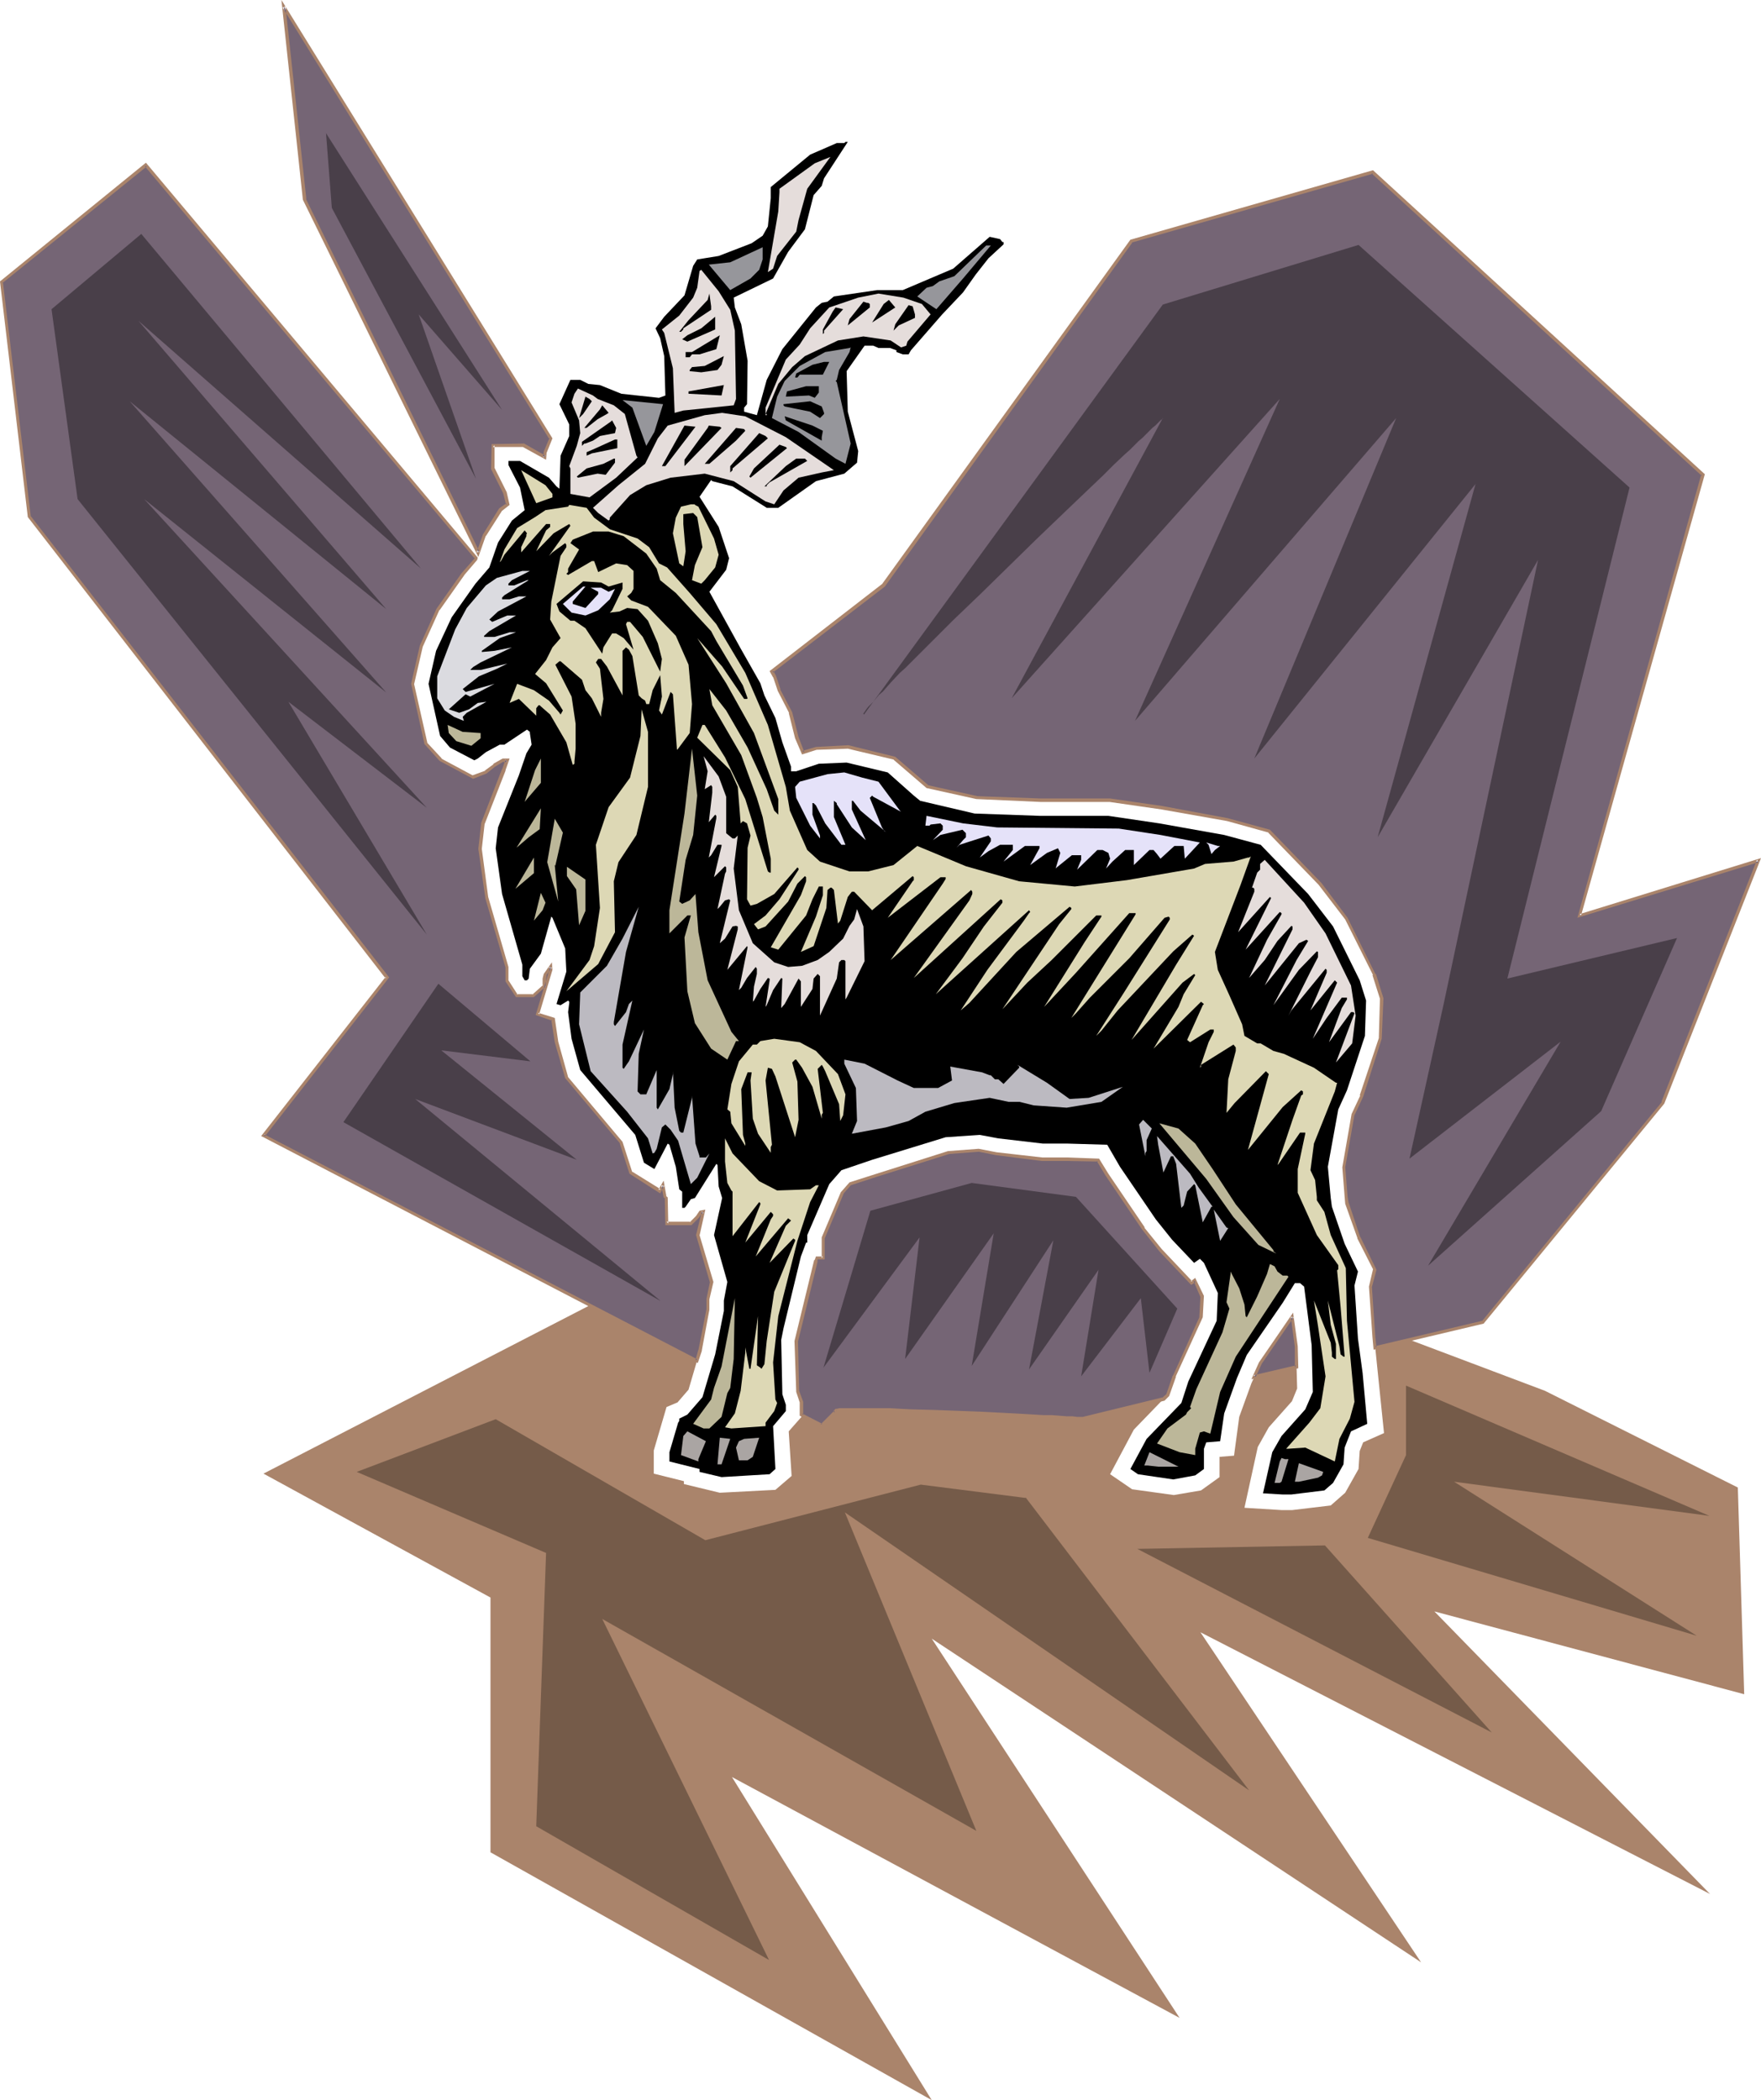 <?xml version="1.0" encoding="UTF-8" standalone="no"?>
<svg
   version="1.0"
   width="130.023mm"
   height="155.049mm"
   id="svg85"
   sodipodi:docname="Gnu 2.wmf"
   xmlns:inkscape="http://www.inkscape.org/namespaces/inkscape"
   xmlns:sodipodi="http://sodipodi.sourceforge.net/DTD/sodipodi-0.dtd"
   xmlns="http://www.w3.org/2000/svg"
   xmlns:svg="http://www.w3.org/2000/svg">
  <sodipodi:namedview
     id="namedview85"
     pagecolor="#ffffff"
     bordercolor="#000000"
     borderopacity="0.25"
     inkscape:showpageshadow="2"
     inkscape:pageopacity="0.0"
     inkscape:pagecheckerboard="0"
     inkscape:deskcolor="#d1d1d1"
     inkscape:document-units="mm" />
  <defs
     id="defs1">
    <pattern
       id="WMFhbasepattern"
       patternUnits="userSpaceOnUse"
       width="6"
       height="6"
       x="0"
       y="0" />
  </defs>
  <path
     style="fill:#aa846b;fill-opacity:1;fill-rule:evenodd;stroke:none"
     d="m 195.697,348.182 -122.169,63.012 63.347,34.576 v 71.09 l 123.139,69.152 -55.752,-90.156 124.917,67.213 -69.165,-105.828 136.552,90.317 -61.57,-92.094 142.208,73.029 -76.922,-78.846 86.456,23.104 -1.778,-57.68 -53.813,-26.982 -47.995,-18.096 0.323,3.07 0.97,9.533 1.778,17.288 -5.818,2.585 -0.97,2.424 -0.323,5.009 -3.717,6.624 -4.04,3.555 -10.827,1.293 H 357.782 l -10.504,-0.646 3.717,-16.965 3.07,-5.493 6.464,-7.271 1.454,-3.555 -0.323,-11.795 -0.97,-8.24 -8.888,12.926 -2.586,5.655 -3.394,9.371 -1.454,10.825 -4.04,0.323 v 5.655 l -5.171,3.716 -7.595,1.293 -11.635,-1.616 -6.141,-4.201 6.626,-12.441 9.373,-9.694 1.939,-5.17 7.434,-16.48 0.323,-5.816 -2.101,-4.524 -0.97,0.646 -3.07,-3.231 -99.707,-5.17 v 1.616 h -1.616 l -0.323,0.646 -5.494,22.62 0.323,13.895 1.131,2.908 v 4.201 l -3.555,4.039 0.808,12.441 -4.525,3.878 -15.514,0.808 -10.019,-2.424 v -0.808 l -8.403,-2.1 v -6.463 l 3.555,-12.118 3.07,-1.293 3.07,-3.555 3.232,-10.987 2.262,-11.471 v -2.747 l 0.97,-4.847 z"
     id="path1" />
  <path
     style="fill:#756575;fill-opacity:1;fill-rule:evenodd;stroke:none"
     d="m 361.822,381.465 -11.797,2.747 1.778,-3.878 8.888,-12.926 0.97,8.24 z m -128.633,12.441 -3.878,3.878 -5.656,-2.908 v -3.716 l -1.131,-2.908 -0.323,-13.895 5.494,-22.62 0.323,-0.646 h 1.616 v -5.655 l 5.333,-12.602 2.262,-2.585 7.434,-2.424 20.038,-6.14 8.403,-0.646 4.848,0.969 12.766,1.454 h 7.272 l 8.565,0.323 2.424,4.039 10.019,15.026 4.848,5.978 8.565,9.048 0.97,-0.646 2.101,4.524 -0.323,5.816 -7.434,16.48 -1.939,5.17 -1.131,1.131 -22.462,5.493 h -0.323 l -0.323,-0.162 h -0.97 -1.454 l -1.454,-0.162 h -1.939 l -2.101,-0.162 -2.424,-0.162 h -2.586 l -2.747,-0.162 -2.909,-0.162 -3.07,-0.162 -6.302,-0.323 -6.626,-0.162 -6.464,-0.323 -6.302,-0.323 h -3.07 l -2.747,-0.162 h -2.747 -2.586 l -2.101,-0.162 h -3.878 l -1.454,0.162 h -1.131 l -0.808,0.162 h -0.323 l -0.162,0.162 h -0.162 z M 194.405,379.688 73.528,316.999 108.11,272.729 8.08,144.12 0.323,78.684 40.723,46.047 132.835,155.753 l -0.162,0.323 -3.555,4.201 -6.949,9.694 -4.686,10.34 -2.424,10.502 3.717,16.642 4.202,4.524 9.05,4.847 3.555,-1.454 2.424,-1.777 2.424,-1.454 h 1.131 l -0.97,2.585 -5.818,15.026 -0.808,7.109 1.778,13.572 5.656,19.388 v 3.878 l 2.747,4.201 h 4.686 l 3.07,-2.747 v -2.1 l 0.162,-1.131 1.616,-2.262 v 0.808 l -3.717,12.602 4.363,1.293 0.97,6.301 2.747,10.017 15.352,18.096 2.586,8.402 8.08,5.17 0.97,-1.616 0.485,3.231 0.485,0.323 v 7.109 h 6.787 l 1.939,-1.939 0.808,-1.131 0.646,-0.162 -1.454,6.463 3.878,13.087 -0.97,4.847 v 2.747 l -2.262,11.471 z m -60.923,-225.551 1.616,-4.847 4.525,-7.109 1.939,-1.454 -0.646,-3.231 -3.394,-6.786 v -6.463 h 8.726 l 5.818,3.393 v -1.454 l 1.616,-3.878 L 79.184,1.777 85.002,55.58 Z m 81.931,33.283 0.808,1.293 1.131,3.716 3.232,6.463 1.778,6.947 1.616,4.201 3.717,-1.131 9.05,-0.485 12.928,3.231 9.05,7.755 13.898,3.231 17.776,0.646 h 19.23 l 14.706,2.1 18.099,3.231 11.635,3.231 14.221,14.703 7.434,9.856 7.757,15.511 2.101,6.624 -0.485,11.31 -5.171,15.995 -2.262,5.009 -2.747,14.864 0.646,8.078 0.323,1.939 3.232,9.533 4.525,9.048 -1.293,4.686 1.131,14.057 0.323,3.07 30.058,-7.271 50.258,-61.235 26.664,-67.374 -49.934,15.188 34.421,-122.954 -92.273,-84.501 -67.226,19.227 -69.165,96.134 z"
     id="path2" />
  <path
     style="fill:#aa846b;fill-opacity:1;fill-rule:evenodd;stroke:none"
     d="m 361.337,381.465 0.323,-0.485 -11.797,2.747 0.485,0.646 1.778,-3.878 v 0 l 8.888,-12.926 -0.808,-0.162 1.131,8.402 v -0.162 5.816 l 0.97,0.323 -0.162,-6.14 v 0 l -1.293,-9.371 -9.534,13.895 -2.101,4.686 13.09,-3.07 z"
     id="path3" />
  <path
     style="fill:#aa846b;fill-opacity:1;fill-rule:evenodd;stroke:none"
     d="m 232.865,394.229 v -0.646 l -3.878,3.878 0.485,-0.162 -5.656,-2.908 0.323,0.485 v -3.716 l -1.131,-3.07 v 0.162 l -0.323,-13.895 v 0 l 5.494,-22.458 h -0.162 l 0.323,-0.646 -0.323,0.162 h 2.101 v -5.978 0.162 l 5.333,-12.602 -0.162,0.162 2.262,-2.585 -0.162,0.162 7.434,-2.424 20.038,-6.301 h -0.162 l 8.565,-0.646 h -0.162 l 4.848,0.969 12.766,1.616 h 7.272 l 8.565,0.162 -0.485,-0.162 2.424,4.039 10.181,15.026 v 0 l 4.848,6.14 v 0 l 8.888,9.371 1.293,-0.808 -0.646,-0.323 1.939,4.524 v -0.162 l -0.323,5.816 0.162,-0.323 -7.434,16.48 -0.162,0.162 -1.778,5.17 0.162,-0.162 -1.293,1.131 0.323,-0.162 -22.462,5.493 v 0 h -0.323 v 0 h -0.323 -0.97 v 0 l -1.293,-0.162 h -0.162 -1.454 l -1.939,-0.162 -2.101,-0.162 h -2.424 l -2.586,-0.162 -2.747,-0.162 -2.909,-0.162 -3.07,-0.162 -6.302,-0.323 -13.09,-0.485 -6.302,-0.162 -3.07,-0.162 -2.747,-0.162 h -2.747 -2.586 -2.101 -3.878 -1.454 -1.131 -0.162 l -0.808,0.162 h 0.162 -0.485 l -0.323,0.323 -0.323,0.323 0.323,0.485 0.808,-0.323 -0.323,-0.485 v 0.646 h 0.162 -0.162 l 0.323,-0.162 -0.323,0.162 h 0.323 v 0 l 0.808,-0.162 v 0 h 1.131 l 1.454,-0.162 h 3.878 l 2.101,0.162 h 2.586 2.747 l 2.747,0.162 h 3.07 l 6.302,0.323 13.09,0.485 6.302,0.323 3.07,0.162 h 2.909 l 2.747,0.162 2.586,0.162 2.424,0.162 2.101,0.162 h 1.939 1.454 v 0 l 1.293,0.162 h 0.162 0.97 -0.162 l 0.323,0.162 h 0.646 l 22.624,-5.493 1.293,-1.293 1.939,-5.493 -0.162,0.162 7.595,-16.642 0.323,-5.978 -2.424,-5.009 -1.293,0.969 h 0.485 l -8.565,-9.048 v 0 l -4.848,-5.978 h 0.162 l -10.181,-15.026 -2.586,-4.201 -8.726,-0.323 h -7.272 0.162 l -12.766,-1.454 -5.01,-0.969 -8.565,0.646 -19.877,6.301 -7.595,2.424 -2.424,2.747 -5.333,12.602 v 5.816 l 0.323,-0.485 h -1.939 l -0.323,0.969 h -0.162 l -5.494,22.62 0.485,14.218 0.97,2.908 v -0.162 3.878 l 6.141,3.231 4.363,-4.362 z"
     id="path4" />
  <path
     style="fill:#aa846b;fill-opacity:1;fill-rule:evenodd;stroke:none"
     d="m 194.081,379.526 0.646,-0.162 -121.038,-62.85 0.162,0.646 L 108.595,272.729 8.403,143.797 8.565,143.958 0.808,78.684 0.646,79.007 41.046,46.37 h -0.646 l 92.112,109.544 v -0.323 l -0.162,0.323 0.162,-0.162 -3.717,4.201 v 0 l -6.949,9.856 -4.686,10.34 -2.424,10.664 3.717,16.803 4.202,4.686 9.373,5.009 3.717,-1.454 2.424,-1.939 v 0 l 2.424,-1.454 -0.162,0.162 h 1.131 l -0.485,-0.646 -0.97,2.747 v -0.162 l -5.818,15.026 -0.808,7.271 1.939,13.572 v 0.162 l 5.656,19.388 v -0.162 4.039 l 2.909,4.362 h 5.01 l 3.232,-2.908 0.162,-2.262 v 0.162 l 0.162,-1.131 -0.162,0.162 1.616,-2.262 -0.808,-0.162 0.162,0.808 v -0.162 l -3.878,12.764 4.686,1.616 -0.323,-0.323 0.97,6.301 v 0 l 2.909,10.017 15.352,18.257 -0.162,-0.162 2.747,8.563 8.565,5.493 1.131,-2.1 -0.808,-0.162 0.646,3.393 0.646,0.485 -0.323,-0.323 0.162,7.594 h 7.272 l 2.101,-2.1 v 0 l 0.808,-1.293 -0.162,0.323 0.646,-0.323 -0.485,-0.485 -1.616,6.624 3.878,13.249 v -0.162 l -0.97,4.686 v 2.908 0 l -2.262,11.471 v -0.162 l -0.808,2.908 0.646,0.808 1.131,-3.393 v -0.162 l 2.101,-11.31 v -2.908 0 l 1.131,-4.847 -3.878,-13.087 v 0.162 l 1.616,-7.271 -1.616,0.323 -0.97,1.454 0.162,-0.162 -1.939,1.939 0.323,-0.162 h -6.787 l 0.485,0.485 -0.162,-7.271 -0.485,-0.485 0.162,0.323 -0.808,-4.524 -1.454,2.585 0.646,-0.162 -8.08,-5.009 0.162,0.323 -2.747,-8.563 -15.352,-18.257 0.162,0.162 -2.747,-9.856 v 0 l -0.97,-6.624 -4.686,-1.454 0.323,0.485 3.717,-12.441 -0.162,-2.1 -2.262,3.231 -0.323,1.293 v 0 2.1 l 0.162,-0.323 -3.07,2.747 0.323,-0.162 h -4.686 l 0.323,0.162 -2.586,-4.039 v 0.162 -3.878 l -5.656,-19.55 v 0 l -1.778,-13.41 v 0 l 0.808,-7.109 v 0.162 l 5.818,-14.864 v -0.162 l 1.131,-3.231 h -1.939 l -2.586,1.454 v 0.162 l -2.424,1.777 h 0.162 l -3.555,1.293 0.323,0.162 -9.05,-4.847 h 0.162 l -4.202,-4.524 0.162,0.162 -3.717,-16.48 v 0.162 l 2.424,-10.502 v 0 l 4.686,-10.34 v 0.162 l 6.949,-9.856 -0.162,0.162 3.717,-4.362 0.162,-0.646 L 40.723,45.401 0,78.523 7.757,144.281 107.625,273.052 v -0.485 L 72.882,316.999 194.728,380.334 Z"
     id="path5" />
  <path
     style="fill:#aa846b;fill-opacity:1;fill-rule:evenodd;stroke:none"
     d="m 133.481,155.43 2.101,-5.978 v 0.162 l 4.525,-7.109 -0.162,0.162 2.262,-1.777 -0.808,-3.555 -3.394,-6.786 v 0.162 -6.463 l -0.485,0.485 h 8.726 -0.323 l 6.464,3.555 0.162,-2.1 v 0.162 l 1.616,-4.039 L 78.538,0 l 5.979,55.741 48.965,99.688 0.323,-1.454 -48.48,-98.557 0.162,0.162 L 79.669,1.777 78.861,2.1 153.358,122.631 v -0.485 l -1.616,3.878 -0.162,1.616 0.646,-0.485 -5.979,-3.393 -9.05,0.162 -0.162,6.947 3.394,6.786 v 0 l 0.808,3.231 0.162,-0.485 -2.101,1.454 -4.525,7.271 -1.778,5.009 0.808,-0.162 z"
     id="path6" />
  <path
     style="fill:#aa846b;fill-opacity:1;fill-rule:evenodd;stroke:none"
     d="m 214.766,187.259 0.97,1.777 v -0.162 l 1.293,3.878 3.232,6.301 -0.162,-0.162 1.778,7.109 1.939,4.524 4.04,-1.293 h -0.162 l 9.05,-0.323 h -0.162 l 12.928,3.07 h -0.162 l 9.211,7.917 13.898,3.07 17.938,0.808 h 19.23 v 0 l 14.544,2.1 18.261,3.231 v 0 l 11.635,3.231 -0.323,-0.162 14.221,14.703 v 0 l 7.434,9.694 v 0 l 7.757,15.511 h -0.162 l 2.101,6.624 v -0.162 l -0.323,11.31 v -0.162 l -5.333,15.995 h 0.162 l -2.424,5.17 -2.586,14.864 0.646,8.24 0.162,1.939 3.394,9.533 v 0.162 l 4.525,8.886 -0.162,-0.323 -1.131,4.847 0.97,14.057 0.323,3.555 30.704,-7.271 50.419,-61.396 26.987,-68.505 -50.742,15.672 0.485,0.485 34.582,-123.277 -92.597,-84.824 -67.71,19.388 -69.326,96.134 0.162,-0.162 -31.512,24.397 0.808,0.485 31.35,-24.074 69.165,-96.134 -0.323,0.162 67.387,-19.227 -0.485,-0.162 92.273,84.501 -0.162,-0.485 -34.582,123.762 50.581,-15.511 -0.485,-0.646 -26.664,67.536 h 0.162 l -50.258,61.235 0.162,-0.162 -30.058,7.109 0.485,0.323 -0.323,-2.908 -0.97,-14.057 v 0.162 l 1.293,-4.847 -4.525,-9.209 v 0.162 l -3.232,-9.694 v 0.162 l -0.323,-1.939 -0.646,-8.24 v 0.162 l 2.586,-14.703 v 0.162 l 2.424,-5.17 v 0 l 5.171,-16.157 0.485,-11.31 -2.101,-6.786 h -0.162 l -7.757,-15.672 -7.272,-9.694 -0.162,-0.162 -14.221,-14.703 -11.797,-3.231 v 0 l -18.261,-3.393 -14.544,-2.1 h -0.162 -19.23 l -17.776,-0.646 h 0.162 l -13.898,-3.07 h 0.162 l -9.211,-7.917 -13.09,-3.231 -9.05,0.485 -3.878,1.131 0.646,0.323 -1.616,-4.201 -1.778,-6.947 -3.394,-6.463 0.162,0.162 -1.293,-3.878 -0.808,-1.454 -0.162,0.646 z"
     id="path7" />
  <path
     style="fill:#000000;fill-opacity:1;fill-rule:evenodd;stroke:none"
     d="m 229.957,49.763 -0.646,2.1 -2.262,2.585 -2.424,9.533 -4.686,6.301 -4.202,7.432 -10.989,5.332 0.323,2.747 1.778,4.686 1.778,10.179 -0.162,12.118 -0.808,0.969 v 1.131 l 3.555,0.969 2.747,-9.856 4.363,-8.563 9.373,-11.633 1.616,-1.293 1.616,-0.323 1.778,-1.454 12.12,-1.777 h 7.11 l 14.059,-5.978 10.181,-8.886 2.909,0.646 0.646,0.808 h 0.323 v 0.646 l -4.202,3.878 -3.555,4.524 -3.555,5.009 -5.818,6.14 -8.726,10.017 -0.646,1.131 h -1.616 l -1.778,-0.646 v -0.485 l -1.778,-0.646 h -3.232 l -1.454,-0.646 h -2.424 l -5.01,7.109 0.323,11.31 2.909,10.987 -0.323,3.231 -3.555,3.07 -7.918,2.1 -10.504,7.432 h -3.232 l -9.534,-5.978 -5.656,-1.454 -0.323,-0.323 -3.232,4.686 5.333,8.402 2.909,8.725 -0.808,3.231 -4.686,6.14 8.726,15.834 5.494,9.694 1.131,3.393 3.07,6.301 1.939,6.786 2.424,6.786 v 1.293 h 1.454 l 6.302,-2.1 7.757,-0.323 11.474,2.747 7.272,6.463 1.778,1.454 15.19,3.555 18.261,0.646 h 19.069 l 14.221,2.1 18.099,3.231 10.181,2.747 13.251,13.733 6.949,9.048 7.434,15.026 1.778,5.655 -0.323,9.856 -5.01,15.188 -2.424,5.332 -2.909,15.995 0.808,8.725 0.323,2.424 3.555,10.34 3.717,7.755 -0.97,3.878 0.97,14.864 1.293,9.533 1.293,14.218 -4.525,2.1 -1.778,4.524 -0.323,4.686 -2.909,5.17 -2.424,2.1 -9.211,1.131 h -2.424 l -5.494,-0.323 2.586,-11.471 2.586,-4.524 6.626,-7.432 2.101,-4.847 -0.323,-13.087 -2.101,-16.319 -1.131,-0.969 h -1.454 l -3.394,5.493 -10.019,14.541 -2.747,6.463 -3.555,9.856 -1.131,7.755 -3.878,0.323 -0.646,1.777 v 5.655 l -2.424,1.777 -6.141,1.131 -9.858,-1.454 -2.101,-1.454 4.525,-8.402 9.696,-10.017 1.939,-5.978 7.918,-16.965 0.323,-7.755 -3.878,-8.402 -1.131,-1.131 -1.616,1.131 -6.141,-6.463 -4.525,-5.655 -10.019,-14.703 -3.555,-6.14 -10.989,-0.323 h -6.949 l -12.443,-1.454 -5.171,-0.969 -9.534,0.646 -20.523,6.301 -8.565,2.908 -3.394,3.878 -6.141,14.218 v 2.1 h -0.323 l -1.454,3.878 -4.848,20.035 -0.646,3.231 0.323,15.188 0.97,2.908 v 1.777 l -3.555,4.201 0.646,11.956 -1.616,1.454 -13.413,0.808 -6.141,-1.454 v -0.808 l -8.403,-2.1 v -2.585 l 2.424,-8.24 0.323,-0.485 v -0.646 l 2.262,-1.131 4.202,-4.847 3.555,-11.956 2.424,-12.118 v -2.908 l 0.97,-5.17 -3.717,-13.087 2.262,-10.34 -0.97,-3.231 -0.323,-5.978 -0.323,-0.323 -5.979,9.533 -1.131,0.323 -1.454,2.1 -0.323,0.323 h -0.646 v -4.524 l -0.808,-0.646 -0.97,-6.301 -1.778,-6.14 -0.485,-0.323 -3.717,7.109 -2.909,-1.777 -2.424,-7.755 -15.352,-18.096 -2.424,-8.725 -0.97,-7.432 0.323,-2.585 v -0.323 l -0.323,-0.323 -2.101,1.293 -1.131,-0.323 2.747,-9.048 -0.323,-6.463 -3.555,-8.563 -0.323,-0.323 -2.909,10.34 -3.07,4.201 -0.323,2.585 v 0.162 l -0.485,0.485 h -0.646 l -0.646,-1.131 v -3.231 l -5.656,-19.711 -1.778,-12.764 0.646,-5.816 5.818,-14.541 2.101,-6.14 1.454,-2.424 -0.485,-3.231 v -0.323 l -0.808,-0.646 -6.302,4.201 h -1.293 l -3.878,2.1 -2.262,1.777 -0.97,0.485 -6.787,-3.555 -2.747,-3.231 -3.232,-14.541 2.101,-9.209 4.363,-9.371 6.626,-9.371 3.878,-4.524 2.424,-6.947 3.878,-6.14 3.555,-2.908 -1.293,-6.301 -3.232,-6.301 v -1.131 h 3.232 l 8.08,4.686 2.101,2.424 0.808,0.646 0.323,-9.209 2.424,-5.493 v -3.231 l -2.747,-5.655 3.07,-6.786 h 2.747 l 2.262,1.131 3.232,0.323 5.979,2.424 10.504,1.131 1.778,-0.646 -0.323,-10.987 -1.131,-5.009 -1.293,-2.747 2.424,-3.231 5.656,-5.978 2.424,-8.24 1.131,-1.777 5.979,-0.969 9.211,-3.555 3.07,-2.1 1.454,-2.585 0.808,-7.917 v -3.07 l 10.989,-9.048 7.434,-3.231 h 2.101 l 0.323,-0.323 h 0.646 z"
     id="path8" />
  <path
     style="fill:#e5dddb;fill-opacity:1;fill-rule:evenodd;stroke:none"
     d="m 222.846,61.396 -0.646,3.231 -5.333,6.786 -1.131,3.555 -1.454,0.969 2.909,-16.965 0.323,-5.332 v -0.969 l 9.858,-7.109 4.363,-1.777 -6.464,8.886 z"
     id="path9" />
  <path
     style="fill:#96969b;fill-opacity:1;fill-rule:evenodd;stroke:none"
     d="m 268.74,77.715 -7.434,8.563 -5.333,-3.555 2.586,-2.424 1.778,-0.485 1.778,-1.293 4.202,-1.454 8.888,-8.563 h 1.293 z"
     id="path10" />
  <path
     style="fill:#96969b;fill-opacity:1;fill-rule:evenodd;stroke:none"
     d="m 211.857,75.291 -2.424,2.424 -5.656,3.231 -5.979,-7.109 5.979,-0.646 9.05,-4.201 v 3.393 z"
     id="path11" />
  <path
     style="fill:#e5dddb;fill-opacity:1;fill-rule:evenodd;stroke:none"
     d="m 203.777,86.44 1.293,5.816 0.323,19.065 -0.646,1.777 -14.059,1.454 -2.424,0.646 -0.485,-12.441 -2.424,-9.856 -0.646,-0.969 4.848,-3.878 3.878,-5.009 1.131,-2.747 0.646,-4.686 0.485,-0.323 4.848,5.978 z"
     id="path12" />
  <path
     style="fill:#000000;fill-opacity:1;fill-rule:evenodd;stroke:none"
     d="m 198.445,86.44 -7.757,5.17 v 0.323 l -0.646,0.646 h -0.485 l 2.586,-3.231 5.333,-5.655 0.485,-1.777 0.485,3.555 z"
     id="path13" />
  <path
     style="fill:#e5dddb;fill-opacity:1;fill-rule:evenodd;stroke:none"
     d="m 257.267,84.824 2.424,2.908 -6.464,7.594 -0.323,1.131 -1.454,0.485 -2.909,-1.939 -7.595,-1.131 -7.11,1.131 -9.211,4.362 -3.555,3.07 -3.878,4.686 -3.555,8.402 h 0.323 v 0.323 h -0.323 v -2.1 l 5.656,-13.41 3.878,-4.201 2.909,-4.524 5.333,-5.816 8.08,-2.747 5.656,-1.131 6.949,1.131 z"
     id="path14" />
  <path
     style="fill:#000000;fill-opacity:1;fill-rule:evenodd;stroke:none"
     d="m 243.369,89.994 3.232,-5.17 1.454,-1.131 1.778,2.1 z"
     id="path15" />
  <path
     style="fill:#000000;fill-opacity:1;fill-rule:evenodd;stroke:none"
     d="m 242.238,84.501 0.485,0.323 v 0.969 l -6.141,5.009 0.485,-1.777 3.878,-4.847 0.97,0.323 z"
     id="path16" />
  <path
     style="fill:#000000;fill-opacity:1;fill-rule:evenodd;stroke:none"
     d="m 255.328,87.732 v 0.969 l -4.525,2.1 -1.454,1.454 0.485,-1.777 3.717,-5.332 1.131,0.323 z"
     id="path17" />
  <path
     style="fill:#000000;fill-opacity:1;fill-rule:evenodd;stroke:none"
     d="m 229.957,92.256 v 0.646 l -0.323,0.323 v -1.293 l 2.747,-5.009 0.808,-1.131 2.101,0.485 z"
     id="path18" />
  <path
     style="fill:#000000;fill-opacity:1;fill-rule:evenodd;stroke:none"
     d="m 191.819,95.326 -1.454,-0.646 1.454,-1.131 3.878,-1.939 3.878,-3.231 v 3.555 z"
     id="path19" />
  <path
     style="fill:#000000;fill-opacity:1;fill-rule:evenodd;stroke:none"
     d="m 195.213,98.88 h -2.101 l -0.646,0.808 h -1.131 v -1.454 h 1.778 l 7.757,-4.686 -0.97,3.878 z"
     id="path20" />
  <path
     style="fill:#96969b;fill-opacity:1;fill-rule:evenodd;stroke:none"
     d="m 234.158,103.243 -0.646,2.747 -0.323,0.323 0.323,0.323 3.878,17.126 -1.454,5.655 -2.747,-1.454 -10.342,-7.432 -7.434,-3.878 1.454,-5.978 2.101,-4.362 4.202,-4.201 7.11,-3.878 6.787,-1.131 0.323,-0.162 -0.323,1.293 z"
     id="path21" />
  <path
     style="fill:#000000;fill-opacity:1;fill-rule:evenodd;stroke:none"
     d="m 200.222,103.243 -4.525,0.646 -3.232,-0.323 v -0.323 l 0.646,-0.808 3.555,-0.323 5.333,-2.747 -0.646,2.424 z"
     id="path22" />
  <path
     style="fill:#000000;fill-opacity:1;fill-rule:evenodd;stroke:none"
     d="m 229.633,104.535 h -6.464 l -0.646,0.808 h -0.646 l 0.323,-1.131 4.525,-2.424 3.232,-0.808 h 1.454 z"
     id="path23" />
  <path
     style="fill:#000000;fill-opacity:1;fill-rule:evenodd;stroke:none"
     d="m 192.142,109.867 v -0.646 l 9.858,-1.777 -0.646,2.908 z"
     id="path24" />
  <path
     style="fill:#000000;fill-opacity:1;fill-rule:evenodd;stroke:none"
     d="m 228.502,109.544 -1.131,1.454 -1.616,-0.646 -6.464,0.323 0.323,-1.454 5.333,-1.454 h 3.555 z"
     id="path25" />
  <path
     style="fill:#e5dddb;fill-opacity:1;fill-rule:evenodd;stroke:none"
     d="m 166.771,111.321 4.525,1.777 3.07,2.424 3.232,11.633 0.323,0.485 -5.979,5.655 -7.434,5.493 -5.333,-0.969 v -7.109 l -0.323,-0.646 2.101,-5.655 0.97,-3.555 -0.323,-3.555 -2.101,-5.009 0.808,-2.424 0.97,-1.454 4.202,1.939 z"
     id="path26" />
  <path
     style="fill:#000000;fill-opacity:1;fill-rule:evenodd;stroke:none"
     d="m 165.155,111.968 -2.424,3.555 -1.131,1.131 1.778,-5.978 1.131,0.646 z"
     id="path27" />
  <path
     style="fill:#96969b;fill-opacity:1;fill-rule:evenodd;stroke:none"
     d="m 182.608,120.531 -2.262,3.878 -3.878,-10.664 -2.747,-2.1 11.312,1.131 z"
     id="path28" />
  <path
     style="fill:#000000;fill-opacity:1;fill-rule:evenodd;stroke:none"
     d="m 229.957,115.199 v 0.323 l -1.131,1.131 -2.747,-1.777 -7.11,-1.454 -0.323,-0.323 v -0.323 l 7.434,-0.808 3.232,1.454 z"
     id="path29" />
  <path
     style="fill:#000000;fill-opacity:1;fill-rule:evenodd;stroke:none"
     d="m 169.357,115.522 -2.586,1.454 -2.262,1.777 -0.808,0.646 h -0.646 l 4.363,-5.17 0.646,-1.131 1.778,2.1 z"
     id="path30" />
  <path
     style="fill:#e5dddb;fill-opacity:1;fill-rule:evenodd;stroke:none"
     d="m 219.291,121.985 13.413,9.209 -3.394,0.646 -6.464,1.454 -4.202,3.555 -2.586,3.878 -2.424,-0.808 -8.888,-5.655 -8.08,-2.1 -9.534,1.131 -6.787,2.1 -4.525,2.747 -5.656,6.301 v 0.485 l -0.323,0.323 -2.909,-2.1 -1.454,-1.454 7.11,-6.301 7.434,-5.978 3.555,-7.109 2.747,-3.555 10.342,-2.908 4.848,-0.646 6.464,0.969 z"
     id="path31" />
  <path
     style="fill:#000000;fill-opacity:1;fill-rule:evenodd;stroke:none"
     d="m 229.633,120.208 -0.323,1.777 v 0.969 l -10.019,-5.655 -0.323,-1.131 7.757,2.585 z"
     id="path32" />
  <path
     style="fill:#000000;fill-opacity:1;fill-rule:evenodd;stroke:none"
     d="m 171.619,120.854 -4.202,0.808 -1.939,1.293 -2.101,0.808 h -0.323 l -0.646,0.646 v -1.131 l 8.08,-5.655 0.323,-0.323 1.131,2.1 z"
     id="path33" />
  <path
     style="fill:#000000;fill-opacity:1;fill-rule:evenodd;stroke:none"
     d="m 185.678,130.063 h -0.97 l 6.302,-11.31 3.07,0.323 z"
     id="path34" />
  <path
     style="fill:#000000;fill-opacity:1;fill-rule:evenodd;stroke:none"
     d="m 201.353,119.4 -10.019,10.34 -0.323,0.323 V 128.286 l 6.464,-8.886 0.323,-0.646 3.07,0.323 z"
     id="path35" />
  <path
     style="fill:#000000;fill-opacity:1;fill-rule:evenodd;stroke:none"
     d="m 207.979,120.208 -2.586,2.747 -7.434,6.463 h -1.293 l 8.726,-10.017 2.262,0.323 z"
     id="path36" />
  <path
     style="fill:#000000;fill-opacity:1;fill-rule:evenodd;stroke:none"
     d="m 214.281,122.308 -9.858,8.402 v 0.485 l -0.646,0.646 v -1.777 l 8.08,-9.209 1.778,0.808 z"
     id="path37" />
  <path
     style="fill:#000000;fill-opacity:1;fill-rule:evenodd;stroke:none"
     d="m 172.265,125.055 -7.11,1.454 -1.454,0.646 v -0.969 l 2.586,-1.131 5.333,-2.424 h 0.646 z"
     id="path38" />
  <path
     style="fill:#000000;fill-opacity:1;fill-rule:evenodd;stroke:none"
     d="m 219.614,125.055 -10.181,8.24 -0.323,-0.323 1.293,-2.262 7.11,-6.624 1.778,0.646 z"
     id="path39" />
  <path
     style="fill:#000000;fill-opacity:1;fill-rule:evenodd;stroke:none"
     d="m 171.619,129.094 -2.586,3.393 -2.262,-0.323 -5.494,1.131 -0.323,-0.323 2.747,-2.262 4.686,-1.293 2.909,-1.454 h 0.323 z"
     id="path40" />
  <path
     style="fill:#000000;fill-opacity:1;fill-rule:evenodd;stroke:none"
     d="m 225.27,128.609 -10.504,5.978 -0.808,0.808 v 0.323 h -0.646 l 5.979,-5.655 2.909,-2.1 h 2.424 z"
     id="path41" />
  <path
     style="fill:#ddd8b5;fill-opacity:1;fill-rule:evenodd;stroke:none"
     d="m 154.166,137.819 v 0.969 l -4.525,1.616 -4.202,-9.209 6.787,4.201 z"
     id="path42" />
  <path
     style="fill:#ddd8b5;fill-opacity:1;fill-rule:evenodd;stroke:none"
     d="m 193.92,140.888 0.97,0.485 4.363,8.886 1.293,4.524 -0.97,3.555 -2.909,3.555 -0.97,0.969 -2.586,-0.969 0.808,-4.201 2.101,-5.009 -1.454,-8.402 -1.131,-1.131 -2.747,0.323 v 2.747 l 0.646,7.594 -0.646,4.201 -1.131,-0.808 -1.778,-8.402 0.808,-4.362 1.454,-3.07 2.747,-0.646 h 1.131 z"
     id="path43" />
  <path
     style="fill:#ddd8b5;fill-opacity:1;fill-rule:evenodd;stroke:none"
     d="m 165.801,144.443 4.363,3.231 7.757,2.585 3.232,2.424 2.747,4.524 2.262,1.131 6.302,7.109 7.434,8.725 8.08,13.572 6.302,14.541 5.01,17.288 1.131,6.624 4.848,10.987 3.555,3.231 8.242,2.747 h 5.171 l 7.11,-1.777 6.626,-5.332 13.574,5.655 14.867,4.201 15.514,1.454 14.544,-1.777 18.746,-3.231 3.07,-1.293 7.918,-0.646 4.04,-1.131 h 0.323 l 0.485,-0.323 -2.909,8.078 -7.11,18.58 0.808,5.009 3.232,7.109 3.555,8.078 0.646,3.231 3.555,2.1 h 0.97 l 3.555,2.1 2.909,0.808 8.403,3.878 6.141,4.201 h 0.323 l -0.646,2.424 -5.818,14.541 -0.97,7.432 1.293,2.747 0.485,4.686 v 0.969 l 2.101,3.231 1.778,6.463 4.202,9.209 0.323,14.703 2.101,22.62 -1.293,4.686 -2.909,5.655 -1.293,6.301 -8.242,-3.878 -4.686,0.323 h -0.646 l 6.464,-7.271 3.07,-4.039 1.454,-8.886 -2.101,-14.057 -1.131,-7.109 4.686,11.795 0.323,2.747 v 1.131 l 0.808,0.646 h 0.323 v -4.201 l -1.454,-5.332 -0.808,-6.786 3.232,12.764 0.323,2.262 0.808,0.646 h 0.323 l -1.131,-13.895 -0.97,-10.179 0.323,-0.323 v -1.131 l -5.979,-8.402 -5.333,-11.795 v -6.624 l 2.101,-9.856 v -0.323 h -1.454 l -5.979,8.725 -0.323,0.323 4.202,-12.602 2.424,-6.786 0.485,-0.323 v -0.808 l -0.485,-0.323 -5.171,4.686 -9.696,11.956 5.818,-21.166 -0.808,-0.808 -8.726,8.886 -2.262,2.747 0.485,-9.371 2.101,-7.917 v -0.969 l -0.646,-0.808 -9.05,5.655 v 0.485 l -0.323,0.323 2.424,-7.109 1.454,-2.908 v -0.646 h -0.97 l -5.656,3.555 -0.808,-0.646 4.363,-9.694 0.323,-0.323 -0.808,-0.646 -13.251,13.087 6.949,-11.633 1.454,-3.555 3.232,-5.332 -0.323,-0.323 -3.232,2.424 -14.221,15.995 12.443,-21.004 5.01,-8.078 -0.485,-0.323 -5.333,4.686 -15.514,16.48 -4.525,5.655 -1.454,1.454 7.757,-12.118 12.766,-20.358 v -0.485 l -0.323,-0.323 -1.131,0.323 -9.858,11.31 -10.989,10.987 -3.878,4.362 -1.293,1.293 17.938,-28.921 v -0.323 h -1.778 l -14.867,16.642 -8.888,9.533 11.312,-18.096 4.686,-7.109 v -0.323 h -1.454 l -12.443,12.441 -6.787,6.301 -6.949,7.432 15.837,-23.751 3.394,-4.201 v -0.323 l -0.485,-0.323 -14.867,12.602 -13.09,14.218 -2.424,2.1 7.434,-11.31 10.181,-13.733 1.454,-2.1 0.323,-0.323 -0.323,-0.485 -26.018,23.428 7.434,-10.017 5.979,-8.886 5.171,-6.624 v -0.646 l -0.485,-0.323 -24.24,21.973 15.514,-21.65 0.808,-1.777 v -0.646 l -0.323,-0.485 -22.462,19.55 14.544,-21.327 0.808,-1.293 v -0.485 h -1.454 l -14.706,11.31 6.949,-10.179 0.323,-0.323 v -0.808 l -0.323,-0.323 -11.312,9.533 -5.01,-5.17 h -0.646 l -1.131,1.454 -2.101,6.624 -0.646,0.808 -1.131,-9.371 -0.646,-0.646 h -0.323 l -0.808,0.646 -0.323,5.009 -3.555,10.664 -3.555,1.616 4.202,-9.856 1.939,-5.978 v -2.424 h -1.131 l -1.778,3.555 -1.778,4.524 -7.757,9.533 -2.101,-0.646 8.403,-14.541 1.454,-3.878 v -1.131 l -0.323,-0.323 -2.101,2.1 -2.586,5.009 -6.302,6.947 -2.101,0.808 -1.131,-1.454 3.232,-2.424 3.878,-4.524 5.333,-8.24 v -0.323 l -0.323,-0.323 -6.464,7.432 -4.848,2.747 -1.778,0.485 -0.97,-1.777 0.162,-14.38 0.808,-3.393 -0.97,-3.393 -1.131,-0.646 -0.646,0.646 -0.808,-10.179 -2.101,-4.686 -9.211,-9.048 1.454,-3.555 h 0.646 l 5.656,9.048 5.656,11.633 6.302,20.196 0.485,0.323 h 0.323 v -3.878 l -2.262,-11.633 -1.616,-5.332 -4.363,-11.956 -8.08,-13.895 -0.808,-4.524 4.686,5.978 5.979,10.34 5.333,11.633 2.101,5.978 1.131,1.131 v -4.362 l -6.787,-18.419 -7.757,-13.895 -8.08,-12.602 6.949,7.917 6.141,9.048 h 0.808 l 0.162,-0.162 -1.293,-3.555 -7.434,-12.441 -1.454,-2.747 -9.858,-10.664 -4.363,-3.555 -0.97,-3.231 -2.909,-4.201 -6.302,-4.847 -4.202,-1.293 h -4.363 l -5.656,2.262 -0.646,0.969 2.424,1.777 -3.07,5.332 v 0.969 l -0.485,0.485 0.485,0.323 6.626,-3.878 h 0.646 l 1.131,3.07 5.01,-2.424 3.07,0.485 1.778,1.616 v 5.009 l -0.646,1.131 -1.131,0.969 1.131,1.131 4.686,1.777 7.757,8.078 3.555,8.078 0.97,10.987 -0.646,8.078 -3.232,4.362 -0.323,0.323 -1.131,-15.511 -0.646,-0.646 -2.424,6.301 -0.808,-1.131 0.808,-3.878 -0.485,-5.978 -2.101,4.201 -0.97,3.878 h -0.808 l -0.323,-0.969 -0.97,-0.646 -0.808,-0.808 -1.778,-10.987 -0.97,-1.777 -0.808,-0.646 -0.97,0.969 v 12.441 l -4.363,-8.078 -1.616,-2.1 h -0.808 l -0.646,0.969 1.131,1.777 0.97,8.402 -0.646,3.878 v 1.131 l -2.586,-5.17 -1.778,-2.262 -0.97,-2.908 -5.979,-5.17 h -0.323 l -1.131,0.969 4.525,8.886 1.131,7.594 v 6.947 l -0.323,3.555 v 0.646 l -0.485,0.323 -1.778,-6.301 -4.525,-7.755 -2.586,-2.262 -0.323,-0.323 h -0.323 l -0.646,0.808 v 2.1 l -4.848,-4.686 -2.586,1.131 2.101,-5.332 4.686,1.777 4.202,2.908 2.909,3.393 0.323,0.485 0.646,-1.131 -4.686,-7.594 -3.07,-2.585 3.07,-3.878 1.778,-3.555 2.262,-2.585 -2.909,-5.17 0.323,-5.009 2.586,-12.764 1.616,-2.424 v -0.646 l -0.323,-0.485 -3.555,2.585 -0.97,0.969 5.979,-8.402 -0.323,-0.485 -4.363,2.585 -4.848,5.009 2.747,-5.816 1.131,-0.969 v -0.808 h -1.131 l -6.949,7.917 v -1.454 l 1.454,-3.07 v -0.485 l 0.162,-0.323 -0.646,-0.808 -5.656,6.786 -0.97,1.777 -0.323,0.323 1.293,-3.555 3.555,-5.978 5.01,-3.07 2.909,-1.939 6.302,-0.969 0.323,-0.485 4.848,0.808 z"
     id="path44" />
  <path
     style="fill:#dbdbe0;fill-opacity:1;fill-rule:evenodd;stroke:none"
     d="m 142.854,161.892 -0.97,0.969 v 0.485 h 1.616 l 3.555,-1.454 h 0.485 l -6.787,4.201 -0.646,0.646 v 0.485 h 2.101 l 2.586,-0.808 h 2.101 l -7.918,4.201 -2.424,2.262 0.808,0.646 4.202,-1.777 h 2.424 l -7.434,4.362 -1.454,1.293 v 0.323 h 2.909 l 4.202,-1.293 h 1.778 l -4.525,1.616 -5.01,3.555 v 0.323 l 3.555,-0.323 4.848,-0.969 -8.726,4.201 -2.101,1.293 -0.808,0.808 h 2.909 l 7.434,-1.777 -2.909,1.454 -5.01,2.1 -4.525,3.555 0.808,0.808 8.08,-2.262 -6.787,3.555 -1.293,-0.646 -4.686,4.201 2.909,0.969 2.747,-0.969 2.424,-1.777 2.424,-0.323 -5.494,3.07 -1.131,1.131 0.323,1.131 -2.747,-1.131 -2.586,-1.777 -2.101,-3.393 v -6.14 l 5.01,-13.087 3.232,-5.978 5.333,-6.301 3.07,-2.1 7.11,-1.939 h 2.101 z"
     id="path45" />
  <path
     style="fill:#000000;fill-opacity:1;fill-rule:evenodd;stroke:none"
     d="m 169.841,163.67 3.878,-1.131 v 1.777 l -2.909,5.978 -0.646,0.646 2.747,-0.323 2.101,-0.969 2.909,0.323 2.909,3.231 2.747,6.301 1.131,4.362 -0.485,3.555 -4.848,-9.694 -2.586,-3.07 -0.97,-1.131 h -0.808 l -0.323,0.646 2.101,7.109 -2.747,-3.231 -2.101,-1.293 h -1.131 l -2.424,3.878 -0.323,1.777 -4.686,-7.109 -3.07,-2.1 h -1.131 l -3.07,-2.585 -0.808,-2.1 7.434,-6.301 5.01,0.323 z"
     id="path46" />
  <path
     style="fill:#e5e2f9;fill-opacity:1;fill-rule:evenodd;stroke:none"
     d="m 159.822,167.87 v 0.646 l 3.555,1.131 3.555,-3.878 v -0.646 l -2.101,-1.131 h -0.646 3.555 l 2.101,1.131 1.778,-0.808 -1.454,2.908 -3.232,3.07 -3.555,1.454 -3.878,-0.808 -2.424,-2.424 5.656,-4.847 h 0.646 z"
     id="path47" />
  <path
     style="fill:#ddd8b5;fill-opacity:1;fill-rule:evenodd;stroke:none"
     d="m 180.83,219.573 -3.232,13.41 -5.01,7.594 -1.293,5.332 0.323,14.218 -4.686,8.886 -8.888,7.594 6.464,-8.725 1.293,-3.878 1.616,-10.664 -1.131,-17.611 3.555,-10.502 5.979,-8.24 2.909,-11.633 0.323,-7.432 1.778,6.301 z"
     id="path48" />
  <path
     style="fill:#bcb799;fill-opacity:1;fill-rule:evenodd;stroke:none"
     d="m 134.128,204.547 v 1.454 l -2.586,2.1 -4.202,-1.293 -2.101,-2.262 -0.323,-2.262 4.202,1.939 z"
     id="path49" />
  <path
     style="fill:#bcb799;fill-opacity:1;fill-rule:evenodd;stroke:none"
     d="m 193.435,232.983 -2.101,6.947 -1.778,11.633 0.808,0.646 2.101,-0.969 1.616,-1.777 0.808,10.664 2.586,13.41 6.626,14.38 2.101,2.585 h -0.808 l -2.424,5.17 -4.525,-3.07 -4.525,-7.109 -2.101,-8.886 -0.808,-15.026 1.778,-6.14 h -0.97 l -5.01,5.009 v -6.463 l 4.202,-26.982 2.101,-18.096 1.454,13.087 z"
     id="path50" />
  <path
     style="fill:#e5dddb;fill-opacity:1;fill-rule:evenodd;stroke:none"
     d="m 202.646,222.319 v 10.179 l 1.778,1.454 h 0.646 l 0.808,-0.808 -1.131,9.209 1.454,11.633 3.878,9.209 5.979,5.332 3.878,1.293 3.878,-0.323 4.363,-1.616 3.232,-2.262 3.878,-3.716 1.778,-3.555 1.293,-1.777 0.808,-2.908 1.778,4.847 0.323,9.694 -5.01,10.179 -0.323,0.485 v -10.664 l -0.323,-0.323 h -0.808 l -0.646,0.646 -0.646,4.524 -4.686,10.34 v -10.987 l -0.646,-0.646 -1.131,1.293 -0.323,2.908 -3.232,5.009 v -7.109 l -0.646,-0.808 -3.878,7.109 -0.97,1.131 0.323,-8.24 -0.323,-0.162 -2.262,3.393 -1.778,4.201 -0.323,0.485 1.131,-7.432 v -0.485 l -0.485,-0.162 -2.101,3.07 -1.778,3.231 -0.323,0.323 v 0.323 l 0.323,-4.524 0.808,-3.555 v -1.454 l -0.323,-0.485 -2.424,3.07 -1.616,2.747 -0.646,0.646 2.424,-11.956 -0.162,-0.323 -5.494,6.624 2.909,-11.31 v -0.808 l -0.485,-0.162 -0.97,0.162 -2.101,3.393 -1.454,1.293 2.909,-11.956 -0.323,-0.323 -1.131,0.323 -1.454,1.777 -0.646,0.646 2.101,-9.856 0.323,-0.646 v -1.131 l -0.323,-0.323 -3.07,3.07 2.101,-8.725 v -0.323 h -1.131 l -1.778,2.908 -0.646,0.646 2.101,-10.987 v -0.646 l -0.323,-0.323 -1.778,2.1 0.97,-8.24 v -1.616 l -0.323,-0.485 -1.778,1.131 0.808,-5.009 -1.131,-4.201 4.202,5.655 z"
     id="path51" />
  <path
     style="fill:#bcb799;fill-opacity:1;fill-rule:evenodd;stroke:none"
     d="m 147.056,222.966 -0.646,0.808 2.909,-8.886 1.616,-3.231 v 6.786 z"
     id="path52" />
  <path
     style="fill:#e5e2f9;fill-opacity:1;fill-rule:evenodd;stroke:none"
     d="m 245.147,218.119 5.979,8.078 0.323,0.323 -7.757,-4.201 -0.323,-0.323 -0.646,0.646 3.394,8.24 0.646,0.969 0.485,0.323 -7.11,-5.978 -2.101,-2.747 h -0.323 v 2.424 l 3.878,8.563 -3.878,-3.555 -4.202,-6.463 v -0.323 l -0.808,-0.646 v 4.524 l 3.232,7.755 h -1.131 l -4.525,-5.978 -2.586,-5.009 -0.646,-0.646 h -0.323 v 3.231 l 2.101,5.816 v 0.808 l -2.747,-3.555 -3.878,-7.755 -0.323,-3.07 1.293,-1.454 7.757,-2.1 4.686,-0.485 5.01,1.454 z"
     id="path53" />
  <path
     style="fill:#bcb799;fill-opacity:1;fill-rule:evenodd;stroke:none"
     d="m 144.147,236.537 6.787,-10.987 -0.323,5.816 -3.07,2.262 z"
     id="path54" />
  <path
     style="fill:#e5e2f9;fill-opacity:1;fill-rule:evenodd;stroke:none"
     d="m 278.275,230.882 33.936,0.323 11.635,1.777 10.989,2.1 -4.202,4.524 -0.323,-3.555 h -2.586 l -3.878,3.555 -0.97,-1.293 -0.97,-1.131 h -1.131 l -4.363,4.201 v -4.201 h -2.424 l -3.555,3.231 -1.778,1.939 1.131,-2.747 -0.485,-1.616 -1.616,-0.808 h -1.454 l -5.656,5.493 1.131,-2.747 v -1.293 h -2.586 l -4.202,3.393 -0.323,0.323 1.293,-4.362 -0.646,-1.293 -3.07,1.293 -4.686,3.393 2.586,-4.686 v -0.646 h -4.04 l -5.979,4.362 2.586,-3.231 v -1.454 h -3.555 l -3.232,1.777 -2.424,1.777 3.07,-4.524 v -0.808 l -0.646,-0.808 -8.08,2.585 -0.808,0.808 1.778,-2.1 0.808,-0.808 v -1.131 l -0.97,-0.969 -6.141,1.454 -2.101,1.454 2.747,-2.908 v -1.131 l -0.646,-0.646 -2.747,0.323 -0.323,0.323 h -1.131 l 0.323,-2.747 10.181,2.1 z"
     id="path55" />
  <path
     style="fill:#bcb799;fill-opacity:1;fill-rule:evenodd;stroke:none"
     d="m 154.813,241.384 0.97,10.179 -3.07,-10.987 2.101,-12.118 2.262,3.878 -2.101,9.209 z"
     id="path56" />
  <path
     style="fill:#e5e2f9;fill-opacity:1;fill-rule:evenodd;stroke:none"
     d="m 340.491,236.053 -1.454,1.131 -0.97,1.131 -0.808,-2.585 -0.646,-0.646 3.232,0.969 z"
     id="path57" />
  <path
     style="fill:#e5dddb;fill-opacity:1;fill-rule:evenodd;stroke:none"
     d="m 369.902,260.45 7.11,14.541 1.293,8.402 -0.97,7.755 -4.525,5.332 5.171,-13.733 -0.323,-0.323 h -0.646 l -6.141,8.402 3.555,-9.533 1.454,-2.424 v -0.485 h -1.454 l -4.202,5.655 -3.878,5.816 6.787,-15.672 -0.646,-0.646 -6.787,8.402 4.525,-10.502 v -0.808 l -0.323,-0.323 -9.534,11.633 -0.808,1.454 6.141,-12.279 2.101,-4.039 v -1.454 l -0.323,-0.162 -5.01,5.17 -7.11,9.856 6.464,-12.602 3.232,-5.332 -0.485,-0.323 -2.101,0.969 -9.534,11.795 7.757,-15.672 v -0.808 l -0.323,-0.162 -3.878,4.201 -3.555,5.332 -4.363,5.009 5.01,-10.664 4.04,-7.109 v -0.323 l -0.485,-0.323 -9.534,10.502 7.11,-14.38 -0.323,-0.323 -8.888,9.856 4.525,-11.31 v -0.808 l -0.323,-0.323 h -0.323 l 1.454,-4.201 0.808,-0.808 v -1.616 l 1.293,-1.131 10.989,11.956 z"
     id="path58" />
  <path
     style="fill:#bcb799;fill-opacity:1;fill-rule:evenodd;stroke:none"
     d="m 143.824,248.009 5.171,-8.725 v 4.362 z"
     id="path59" />
  <path
     style="fill:#bcb799;fill-opacity:1;fill-rule:evenodd;stroke:none"
     d="m 163.377,250.594 v 3.555 l -1.778,4.039 -0.808,-10.017 -2.586,-3.716 v -2.585 l 5.171,3.555 z"
     id="path60" />
  <path
     style="fill:#bcb799;fill-opacity:1;fill-rule:evenodd;stroke:none"
     d="m 151.419,253.987 -2.424,2.908 1.939,-7.755 1.293,2.747 z"
     id="path61" />
  <path
     style="fill:#bcbac1;fill-opacity:1;fill-rule:evenodd;stroke:none"
     d="m 171.296,285.17 v 0.646 l 0.323,0.485 3.07,-3.878 0.808,-2.262 0.97,-0.969 -2.747,12.279 v 6.463 l 0.323,0.323 1.454,-2.1 4.202,-8.886 -1.454,6.786 -0.323,10.502 0.808,0.808 h 1.616 l 2.909,-6.786 v 10.502 l 0.323,0.485 3.232,-5.655 0.97,-4.201 v -0.808 l 0.485,10.179 1.293,6.463 0.485,0.485 h 0.646 l 2.424,-9.694 v -0.646 l 0.97,13.41 1.131,3.555 v 0.323 h 1.778 l 0.97,-1.131 -3.394,6.786 -1.778,1.777 -3.555,-12.118 -2.101,-3.07 -1.454,-1.454 -0.97,0.808 -1.454,5.978 -0.646,1.131 -0.485,0.162 -1.293,-4.201 -5.818,-7.432 -10.181,-11.31 -3.232,-13.087 0.323,-8.886 7.434,-7.432 4.363,-7.594 4.525,-8.886 -3.555,12.602 z"
     id="path62" />
  <path
     style="fill:#ddd8b5;fill-opacity:1;fill-rule:evenodd;stroke:none"
     d="m 227.694,293.248 6.141,6.463 2.101,5.655 -0.646,5.816 -0.808,1.616 -0.323,-4.686 -3.878,-9.209 -0.646,-1.293 -0.323,-0.485 -1.131,1.131 1.454,12.279 -0.323,0.485 v 1.131 l -2.586,-8.886 -2.909,-5.332 -1.616,-2.262 h -0.323 l -0.808,0.808 1.454,5.332 0.323,10.664 -0.97,4.847 -5.494,-16.965 -0.97,-2.1 -1.131,-0.323 -0.646,3.555 1.778,17.934 -0.323,0.646 v 1.616 l -3.555,-5.332 -1.454,-4.201 -0.646,-10.664 0.323,-2.262 h -1.131 l -1.778,4.686 0.485,12.764 0.646,2.424 v 0.646 l -3.878,-6.301 -0.323,-3.231 -0.808,-0.646 1.131,-7.109 2.101,-6.301 3.878,-4.686 h 1.131 l 0.97,-0.969 3.878,-0.646 7.11,0.969 z"
     id="path63" />
  <path
     style="fill:#bcbac1;fill-opacity:1;fill-rule:evenodd;stroke:none"
     d="m 250.48,301.488 4.525,2.1 h 6.787 l 3.878,-2.1 -0.485,-3.878 8.888,1.616 2.101,0.808 h 0.323 l 1.131,1.131 h 0.97 l 1.454,1.293 4.363,-4.524 v -0.323 l -0.485,-0.485 8.242,5.009 6.302,4.524 5.333,-0.323 9.534,-3.07 -5.979,4.201 -9.696,1.616 -9.211,-0.646 -3.878,-0.969 h -3.07 l -5.333,-1.131 -9.858,1.454 -8.08,2.424 -4.686,2.585 -6.302,1.777 -9.534,1.777 1.454,-3.555 -0.323,-9.209 -3.232,-6.786 v -1.131 l 5.656,1.131 z"
     id="path64" />
  <path
     style="fill:#bcbac1;fill-opacity:1;fill-rule:evenodd;stroke:none"
     d="m 319.968,318.13 v 3.07 l -0.323,0.485 v 0.969 l -1.778,-8.886 1.131,-1.293 2.424,2.424 z"
     id="path65" />
  <path
     style="fill:#bcb799;fill-opacity:1;fill-rule:evenodd;stroke:none"
     d="m 333.542,319.099 4.848,7.109 6.464,9.856 10.504,12.764 v 0.323 l 0.808,0.646 -5.01,-2.424 -6.949,-7.755 -7.595,-10.664 -13.09,-15.511 5.333,1.454 z"
     id="path66" />
  <path
     style="fill:#bcbac1;fill-opacity:1;fill-rule:evenodd;stroke:none"
     d="m 334.512,331.379 3.878,5.332 h -0.323 l -2.424,4.362 -2.101,-10.34 -0.323,-0.323 -1.939,2.1 -0.97,3.878 -0.646,0.646 -1.454,-12.279 -0.808,-2.1 h -0.646 l -2.101,4.524 -1.454,-7.755 -0.323,-2.424 9.211,10.502 z"
     id="path67" />
  <path
     style="fill:#ddd8b5;fill-opacity:1;fill-rule:evenodd;stroke:none"
     d="m 211.857,329.601 5.01,2.585 9.211,-0.323 1.616,-1.131 h 0.808 l -2.424,4.686 -3.555,10.825 -5.333,21.004 -1.454,12.926 0.646,10.34 0.485,0.969 -0.808,2.262 -2.424,3.231 v 0.969 l -9.534,0.646 -1.778,-0.323 2.747,-3.878 1.616,-6.301 1.293,-10.664 v -1.454 l 1.131,5.978 h 0.323 l 2.101,-14.703 -0.323,13.733 0.97,0.646 0.323,0.323 0.808,-1.293 0.646,-6.463 2.101,-13.733 5.818,-14.218 v -0.323 l -0.485,-0.323 -6.302,6.463 -0.323,0.323 4.525,-10.34 1.454,-1.454 -0.808,-0.646 -9.05,10.664 4.202,-10.34 0.646,-0.969 v -0.485 l -0.646,-0.646 -7.11,8.563 4.202,-10.664 v -0.323 l -0.323,-0.323 -7.434,9.533 v -12.441 l -0.323,-0.323 -1.131,-2.1 -0.646,-5.978 v -6.463 l 2.101,4.201 z"
     id="path68" />
  <path
     style="fill:#bcbac1;fill-opacity:1;fill-rule:evenodd;stroke:none"
     d="m 342.753,342.688 -2.262,3.555 -1.778,-8.725 3.555,5.009 z"
     id="path69" />
  <path
     style="fill:#bcb799;fill-opacity:1;fill-rule:evenodd;stroke:none"
     d="m 356.489,354.806 1.454,1.131 h 1.293 l 0.323,0.323 -14.706,22.297 -4.363,9.856 -2.747,11.633 -1.778,-0.646 -1.131,0.323 -1.293,4.524 v 1.777 l -4.363,-0.808 -6.302,-2.424 2.909,-4.201 5.171,-3.878 0.323,-0.646 1.131,-1.131 -0.323,-0.323 1.778,-5.009 7.272,-15.834 1.939,-6.624 -0.808,-1.777 1.131,-7.917 v -0.646 l 2.424,4.686 1.454,4.524 0.323,3.231 0.323,0.323 2.909,-5.816 2.747,-6.301 0.808,-2.747 1.293,0.646 z"
     id="path70" />
  <path
     style="fill:#bcb799;fill-opacity:1;fill-rule:evenodd;stroke:none"
     d="m 203.777,387.282 -0.808,1.454 -1.616,6.624 -3.394,3.231 h -1.616 l -2.909,-1.293 5.01,-6.786 0.808,-3.231 2.101,-5.978 3.717,-19.065 -0.323,16.965 z"
     id="path71" />
  <path
     style="fill:#aaa5a3;fill-opacity:1;fill-rule:evenodd;stroke:none"
     d="m 194.889,407.155 v 0.646 l -4.848,-1.777 0.646,-5.332 1.131,-1.293 5.171,2.747 z"
     id="path72" />
  <path
     style="fill:#aaa5a3;fill-opacity:1;fill-rule:evenodd;stroke:none"
     d="m 201.353,408.609 h -1.131 l 0.646,-7.432 2.909,0.323 z"
     id="path73" />
  <path
     style="fill:#aaa5a3;fill-opacity:1;fill-rule:evenodd;stroke:none"
     d="m 208.625,407.478 h -2.424 l -0.808,-3.555 0.808,-1.777 1.454,-0.646 4.202,-0.323 -1.778,5.332 z"
     id="path74" />
  <path
     style="fill:#aaa5a3;fill-opacity:1;fill-rule:evenodd;stroke:none"
     d="m 331.28,409.255 h -8.08 l -2.909,-0.323 h -0.97 l 1.454,-3.716 8.08,4.039 z"
     id="path75" />
  <path
     style="fill:#aaa5a3;fill-opacity:1;fill-rule:evenodd;stroke:none"
     d="m 359.56,407.155 -1.939,6.301 -0.485,0.323 h -1.454 l 1.454,-5.978 0.485,-0.969 0.97,0.323 z"
     id="path76" />
  <path
     style="fill:#aaa5a3;fill-opacity:1;fill-rule:evenodd;stroke:none"
     d="m 368.932,411.678 -1.131,0.646 -5.333,1.131 h -1.131 l 1.131,-5.17 6.787,2.424 z"
     id="path77" />
  <path
     style="fill:#493f49;fill-opacity:1;fill-rule:evenodd;stroke:none"
     d="m 184.385,363.046 -88.557,-49.925 26.502,-38.615 25.694,21.65 -24.886,-3.07 37.814,30.537 -45.086,-16.965 z"
     id="path78" />
  <path
     style="fill:#493f49;fill-opacity:1;fill-rule:evenodd;stroke:none"
     d="M 119.099,260.773 21.654,139.273 14.382,86.278 39.43,65.274 117.483,158.661 38.622,89.509 107.787,169.971 36.198,111.968 107.787,193.237 40.238,139.273 119.099,225.389 80.477,195.822 Z"
     id="path79" />
  <path
     style="fill:#493f49;fill-opacity:1;fill-rule:evenodd;stroke:none"
     d="M 132.835,133.618 92.597,58.003 90.981,37.161 140.107,114.391 116.837,87.732 Z"
     id="path80" />
  <path
     style="fill:#493f49;fill-opacity:1;fill-rule:evenodd;stroke:none"
     d="m 241.107,199.376 83.385,-114.391 54.621,-16.642 75.629,67.698 -34.098,137.011 47.349,-11.31 -21.17,48.309 -48.318,43.139 37.006,-62.527 -42.178,32.637 9.534,-43.139 26.341,-123.924 -44.763,77.392 27.31,-98.557 -61.731,76.584 39.592,-95.003 -72.882,84.501 40.4,-89.833 -74.821,83.531 42.178,-78.2 v 0.162 l -0.162,0.162 -0.323,0.162 -0.485,0.485 -0.485,0.485 -0.646,0.646 -0.808,0.646 -0.808,0.808 -0.97,0.969 -0.97,0.969 -1.131,0.969 -1.131,1.131 -1.293,1.293 -1.454,1.293 -2.909,2.747 -3.07,3.07 -3.394,3.231 -3.555,3.393 -3.717,3.555 -3.878,3.716 -3.878,3.716 -7.918,7.755 -7.918,7.755 -3.878,3.716 -3.878,3.716 -3.555,3.555 -3.394,3.393 -3.232,3.231 -3.07,3.07 -1.454,1.293 -2.586,2.747 -1.131,1.293 -0.97,1.131 -1.131,0.969 -0.808,0.969 -0.808,0.969 -0.808,0.808 -0.646,0.646 -0.485,0.646 -0.323,0.485 -0.323,0.485 -0.162,0.162 v 0.162 z"
     id="path81" />
  <path
     style="fill:#493f49;fill-opacity:1;fill-rule:evenodd;stroke:none"
     d="m 229.795,381.627 13.09,-43.785 28.28,-7.755 29.088,3.878 28.28,31.183 -7.757,17.934 -2.424,-20.842 -16.645,21.812 4.848,-29.729 -19.392,27.79 6.787,-36.03 -22.786,35.061 6.141,-36.999 -24.725,35.061 4.04,-33.93 z"
     id="path82" />
  <path
     style="fill:#755b49;fill-opacity:1;fill-rule:evenodd;stroke:none"
     d="m 317.382,432.198 52.358,-0.969 46.541,52.187 z"
     id="path83" />
  <path
     style="fill:#755b49;fill-opacity:1;fill-rule:evenodd;stroke:none"
     d="m 214.605,546.912 -64.963,-37.322 2.747,-76.261 -52.843,-22.62 38.784,-14.703 58.499,33.768 60.115,-15.511 29.25,3.716 v -0.162 l 62.378,81.754 -112.797,-77.553 36.683,88.863 -104.393,-59.134 z"
     id="path84" />
  <path
     style="fill:#755b49;fill-opacity:1;fill-rule:evenodd;stroke:none"
     d="m 473.487,456.433 -91.789,-27.305 10.666,-23.104 v -19.388 l 84.678,36.353 -71.266,-9.533 z"
     id="path85" />
</svg>
